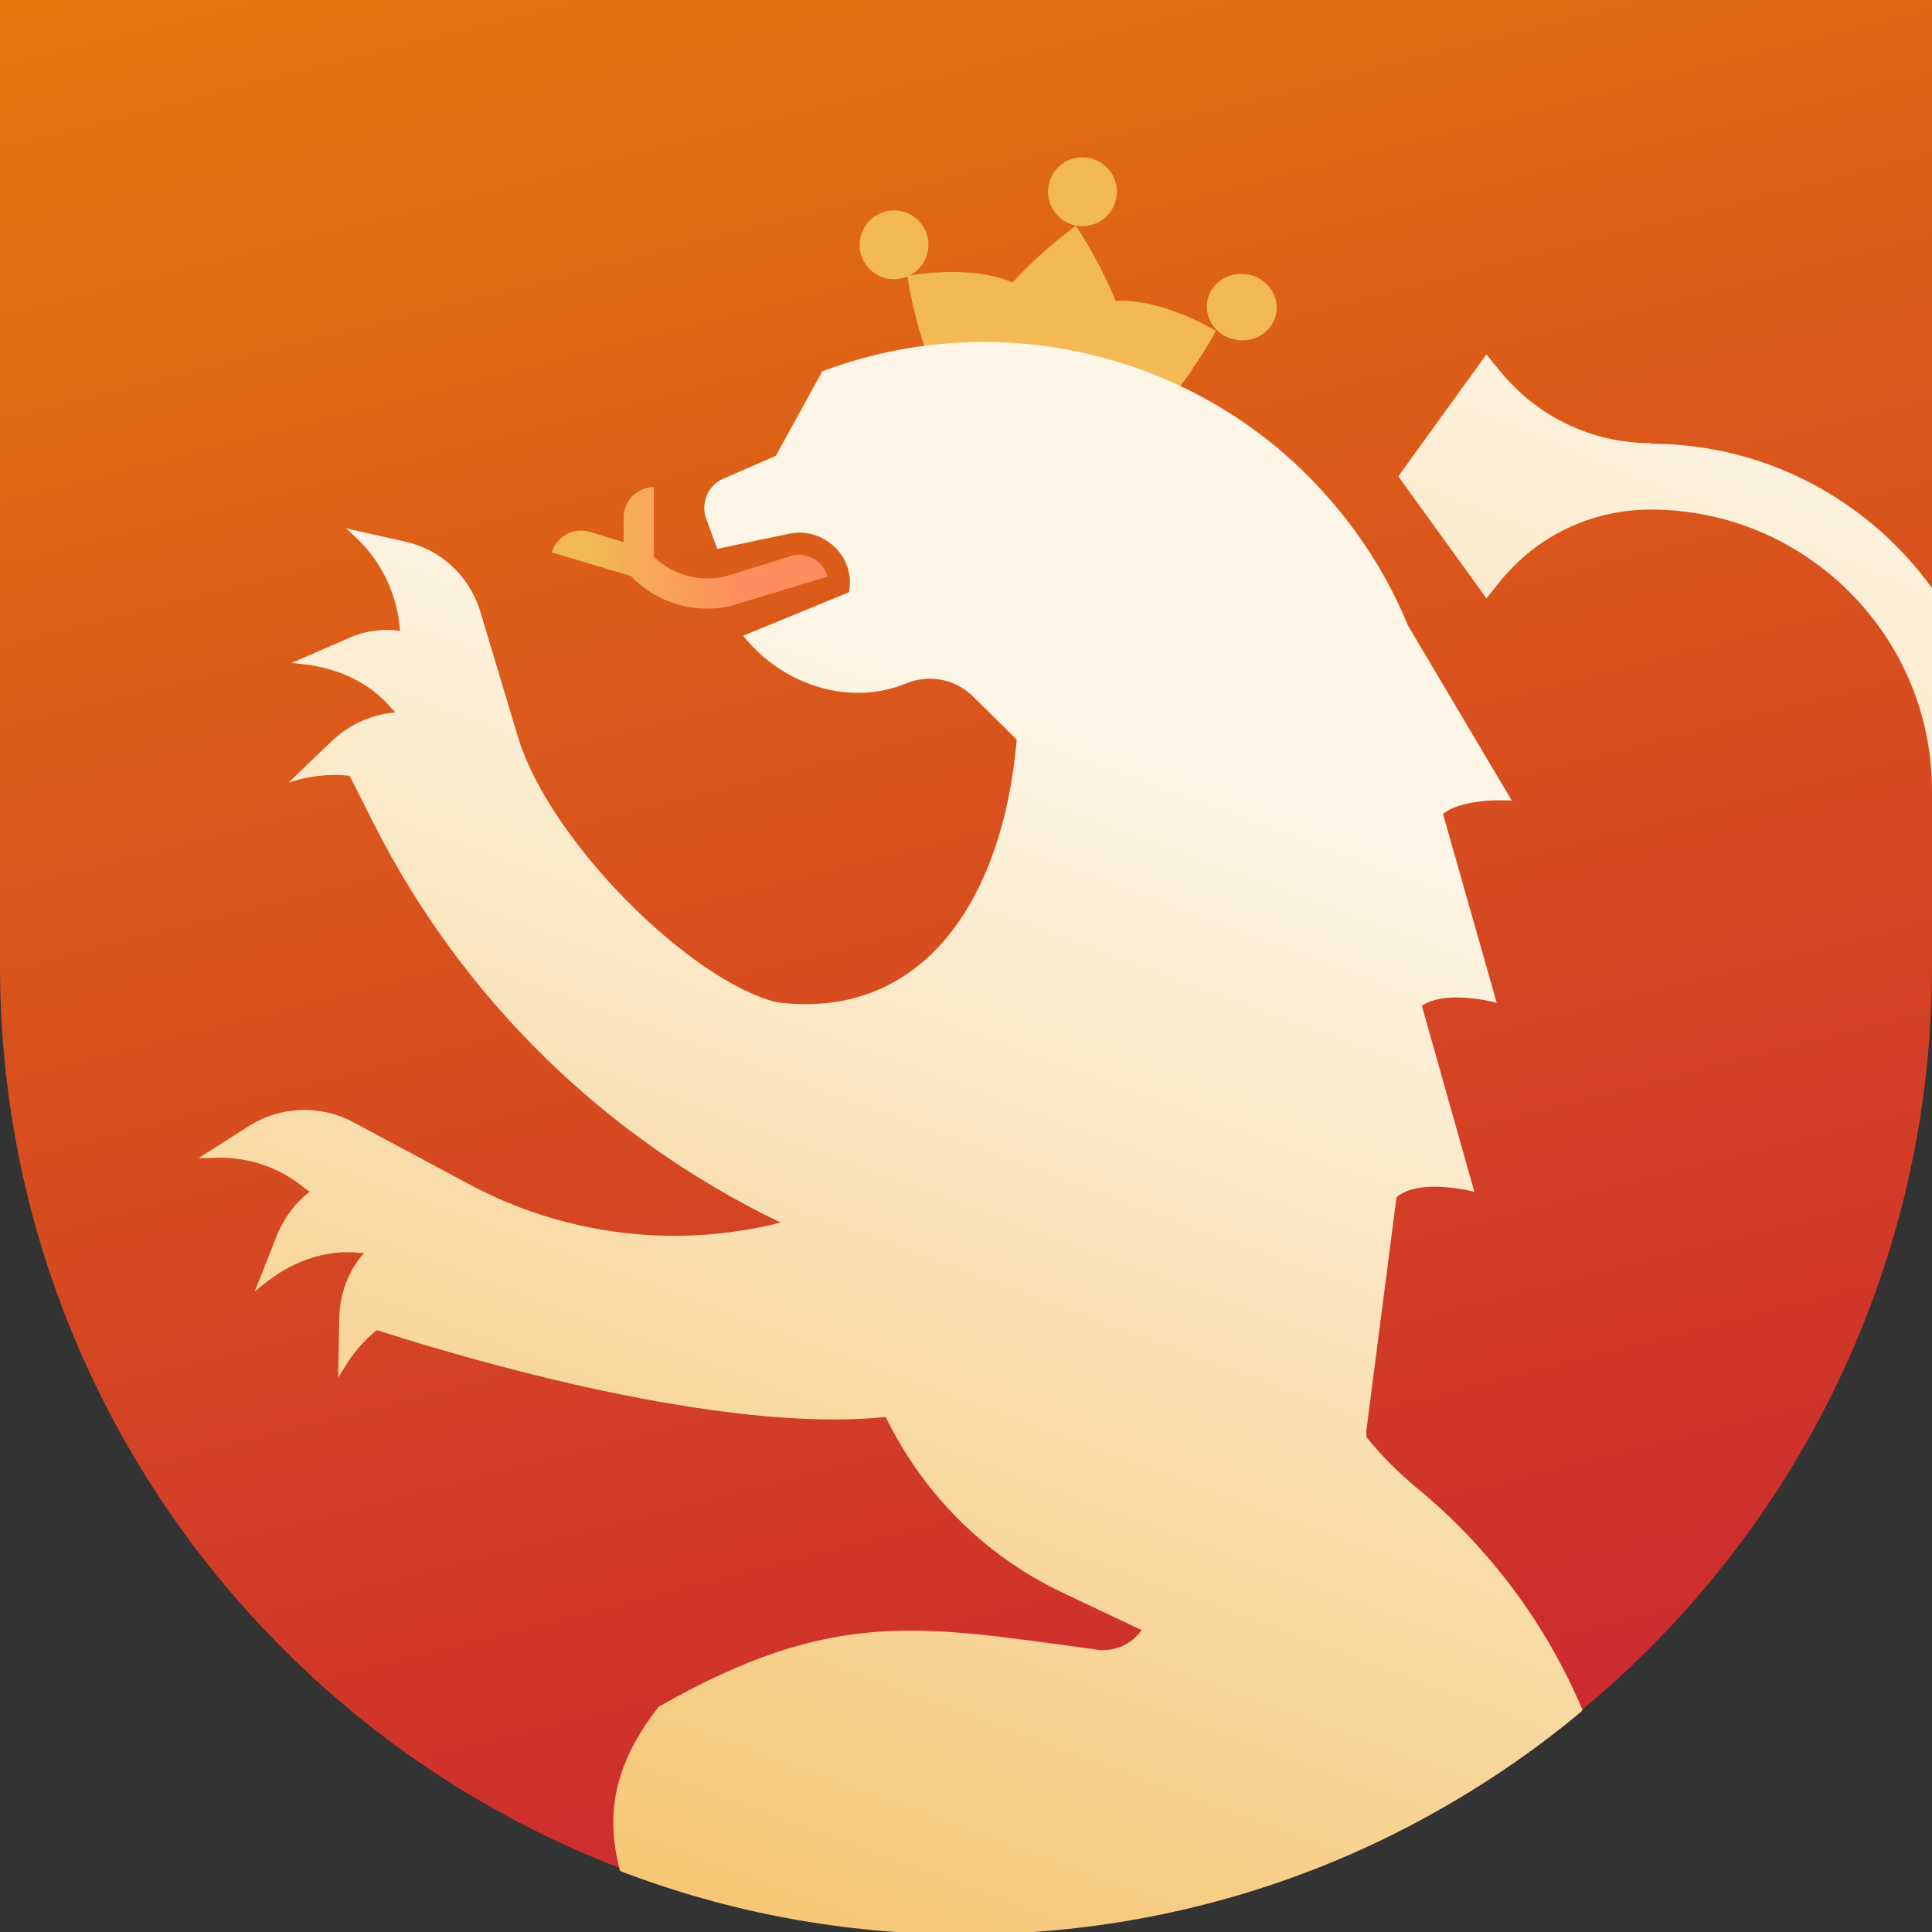<svg width="40" height="40" viewBox="0 0 40 40" fill="none" xmlns="http://www.w3.org/2000/svg">
<rect x="0" y="0" width="40" height="40" fill="#333333" stroke="none"/>
<g clip-path="url(#clip0_1406_5009)">
<path d="M0 0H40V20C40 31.038 31.038 40 20 40C8.963 40 0 31.038 0 20V0Z" fill="url(#paint0_linear_1406_5009)"/>
<path d="M34.175 9.175C32.95 9.175 31.8 8.612 31.038 7.662L30.775 7.337L28.95 9.862L30.775 12.387L31.038 12.062C31.8 11.1 32.95 10.55 34.175 10.55C37.388 10.55 40 13.162 40 16.375V12.175C38.7 10.375 36.575 9.187 34.175 9.187V9.175Z" fill="url(#paint1_linear_1406_5009)"/>
<path d="M31.787 36.15H31.725V36.2C31.725 36.2 31.775 36.162 31.787 36.15Z" fill="url(#paint2_linear_1406_5009)"/>
<path d="M23.337 7.587C23.15 8.65 22.663 7.375 21.825 7.212C20.988 7.05 20.087 8.1 20.275 7.037C20.462 5.975 22.275 4.675 22.275 4.675C22.275 4.675 23.525 6.525 23.337 7.587Z" fill="#F3B954"/>
<path d="M21.75 7.587C21.563 8.65 21.363 6.625 20.838 7.3C20.313 7.975 20.813 9.25 19.963 8.587C19.563 8.275 19.275 7.625 19.088 7.012C19.038 6.862 19 6.712 18.963 6.575C18.838 6.087 18.788 5.712 18.788 5.712C18.788 5.712 22.2 5.037 21.75 7.575V7.587Z" fill="#F3B954"/>
<path d="M21.75 7.588C21.562 8.65 22.45 6.813 22.712 7.638C22.975 8.463 22.062 9.475 23.087 9.15C23.575 9 24.062 8.475 24.45 7.975C24.55 7.85 24.637 7.725 24.712 7.6C25 7.188 25.175 6.85 25.175 6.85C25.175 6.85 22.212 5.038 21.75 7.588Z" fill="#F3B954"/>
<path d="M32.763 35.4C32.013 33.625 30.837 32.038 29.312 30.788C28.938 30.475 28.587 30.125 28.288 29.75V29.625L28.913 24.788C29.387 24.375 30.525 24.675 30.525 24.675L29.438 20.825C29.938 20.475 30.988 20.762 30.988 20.762L29.875 16.85C30.325 16.5 31.3 16.575 31.3 16.575L29.15 12.95C28.587 11.575 27.688 10.338 26.525 9.338C23.887 7.1 20.25 6.475 17.025 7.688L16.062 9.438L14.975 9.912C14.65 10.05 14.5 10.425 14.625 10.75L14.85 11.363L16.337 11.05C17.062 10.9 17.725 11.537 17.575 12.262L15.387 13.162C16.188 14.175 17.575 14.637 18.762 14.15C19.238 13.95 19.788 14.062 20.15 14.425L21.05 15.312C20.762 18.688 19.062 21.137 16.075 20.75C14.287 20.3 11.375 17.413 10.725 15.262L9.925 12.6C9.688 11.9 9.113 11.375 8.388 11.213L7.163 10.938L7.338 11.1C7.875 11.588 8.2 12.25 8.275 12.975C8.275 13 8.275 13.037 8.288 13.062C7.913 13.012 7.538 13.062 7.188 13.225L6.038 13.725L6.263 13.75C6.975 13.825 7.663 14.125 8.113 14.675C8.138 14.7 8.163 14.725 8.188 14.75C7.713 14.787 7.25 14.988 6.888 15.325L5.975 16.2L6.2 16.137C6.538 16.05 6.9 16.025 7.238 16.062L7.75 17.075C9.575 20.675 12.525 23.562 16.163 25.312C13.988 25.863 11.675 25.575 9.7 24.512L7.25 23.2C6.588 22.875 5.8 22.913 5.175 23.3L4.113 23.975H4.35C5.075 23.925 5.775 24.15 6.325 24.613C6.325 24.613 6.375 24.65 6.413 24.675C6.113 24.9 5.888 25.212 5.738 25.562L5.275 26.738L5.463 26.587C6.013 26.137 6.713 25.863 7.425 25.938C7.463 25.938 7.5 25.938 7.538 25.938C7.225 26.3 7.038 26.762 7.025 27.262L7 28.525L7.125 28.325C7.3 28.025 7.538 27.75 7.8 27.538C9.7 28.15 14.938 29.688 18.337 29.337C19.1 30.9 20.363 32.2 22 32.975L23.637 33.75C23.425 34.05 23.038 34.237 22.6 34.138C19.062 33.663 17.25 33.275 13.637 35.337C12.625 36.625 12.562 37.7 12.838 38.737C15.05 39.587 17.462 40.05 19.975 40.05C23.212 40.05 26.262 39.288 28.975 37.913C30.325 37.225 31.588 36.4 32.738 35.438L32.763 35.4Z" fill="url(#paint3_linear_1406_5009)"/>
<path d="M16.337 11.525L15.088 11.912C14.537 12.075 13.95 11.925 13.537 11.525V10.087C13.188 10.087 12.912 10.375 12.912 10.712V11.225L12.213 11.012C11.875 10.912 11.525 11.1 11.425 11.437L13.062 11.925C13.475 12.362 14.05 12.6 14.637 12.6C14.85 12.6 15.062 12.575 15.275 12.5L17.137 11.937C17.038 11.6 16.688 11.412 16.35 11.512L16.337 11.525Z" fill="url(#paint4_linear_1406_5009)"/>
<path d="M18.588 5.776C18.98 5.733 19.261 5.38 19.218 4.989C19.174 4.598 18.822 4.316 18.43 4.36C18.039 4.404 17.758 4.756 17.801 5.147C17.845 5.538 18.197 5.82 18.588 5.776Z" fill="#F3B954"/>
<path d="M26.428 6.454C26.478 6.077 26.197 5.73 25.799 5.677C25.403 5.624 25.04 5.887 24.991 6.263C24.941 6.64 25.222 6.987 25.619 7.04C26.016 7.093 26.378 6.83 26.428 6.454Z" fill="#F3B954"/>
<path d="M22.527 4.673C22.915 4.608 23.178 4.241 23.114 3.853C23.049 3.465 22.682 3.202 22.294 3.267C21.906 3.331 21.643 3.698 21.708 4.086C21.772 4.474 22.139 4.737 22.527 4.673Z" fill="#F3B954"/>
</g>
<defs>
<linearGradient id="paint0_linear_1406_5009" x1="12.037" y1="-19.938" x2="26.9" y2="38.275" gradientUnits="userSpaceOnUse">
<stop stop-color="#ED9600"/>
<stop offset="1" stop-color="#CC2830"/>
</linearGradient>
<linearGradient id="paint1_linear_1406_5009" x1="20.475" y1="47.575" x2="37" y2="6.887" gradientUnits="userSpaceOnUse">
<stop stop-color="#F3B954"/>
<stop offset="1" stop-color="#FDF5E6"/>
</linearGradient>
<linearGradient id="paint2_linear_1406_5009" x1="26.175" y1="49.887" x2="42.699" y2="9.2" gradientUnits="userSpaceOnUse">
<stop stop-color="#F3B954"/>
<stop offset="1" stop-color="#FDF5E6"/>
</linearGradient>
<linearGradient id="paint3_linear_1406_5009" x1="11.4" y1="46.288" x2="22.887" y2="15.088" gradientUnits="userSpaceOnUse">
<stop stop-color="#F3B954"/>
<stop offset="1" stop-color="#FDF5E6"/>
</linearGradient>
<linearGradient id="paint4_linear_1406_5009" x1="12.275" y1="11.412" x2="15.275" y2="11.3" gradientUnits="userSpaceOnUse">
<stop stop-color="#F3B954"/>
<stop offset="1" stop-color="#FF8D5E"/>
</linearGradient>
<clipPath id="clip0_1406_5009">
<rect width="40" height="40" fill="white"/>
</clipPath>
</defs>
</svg>
